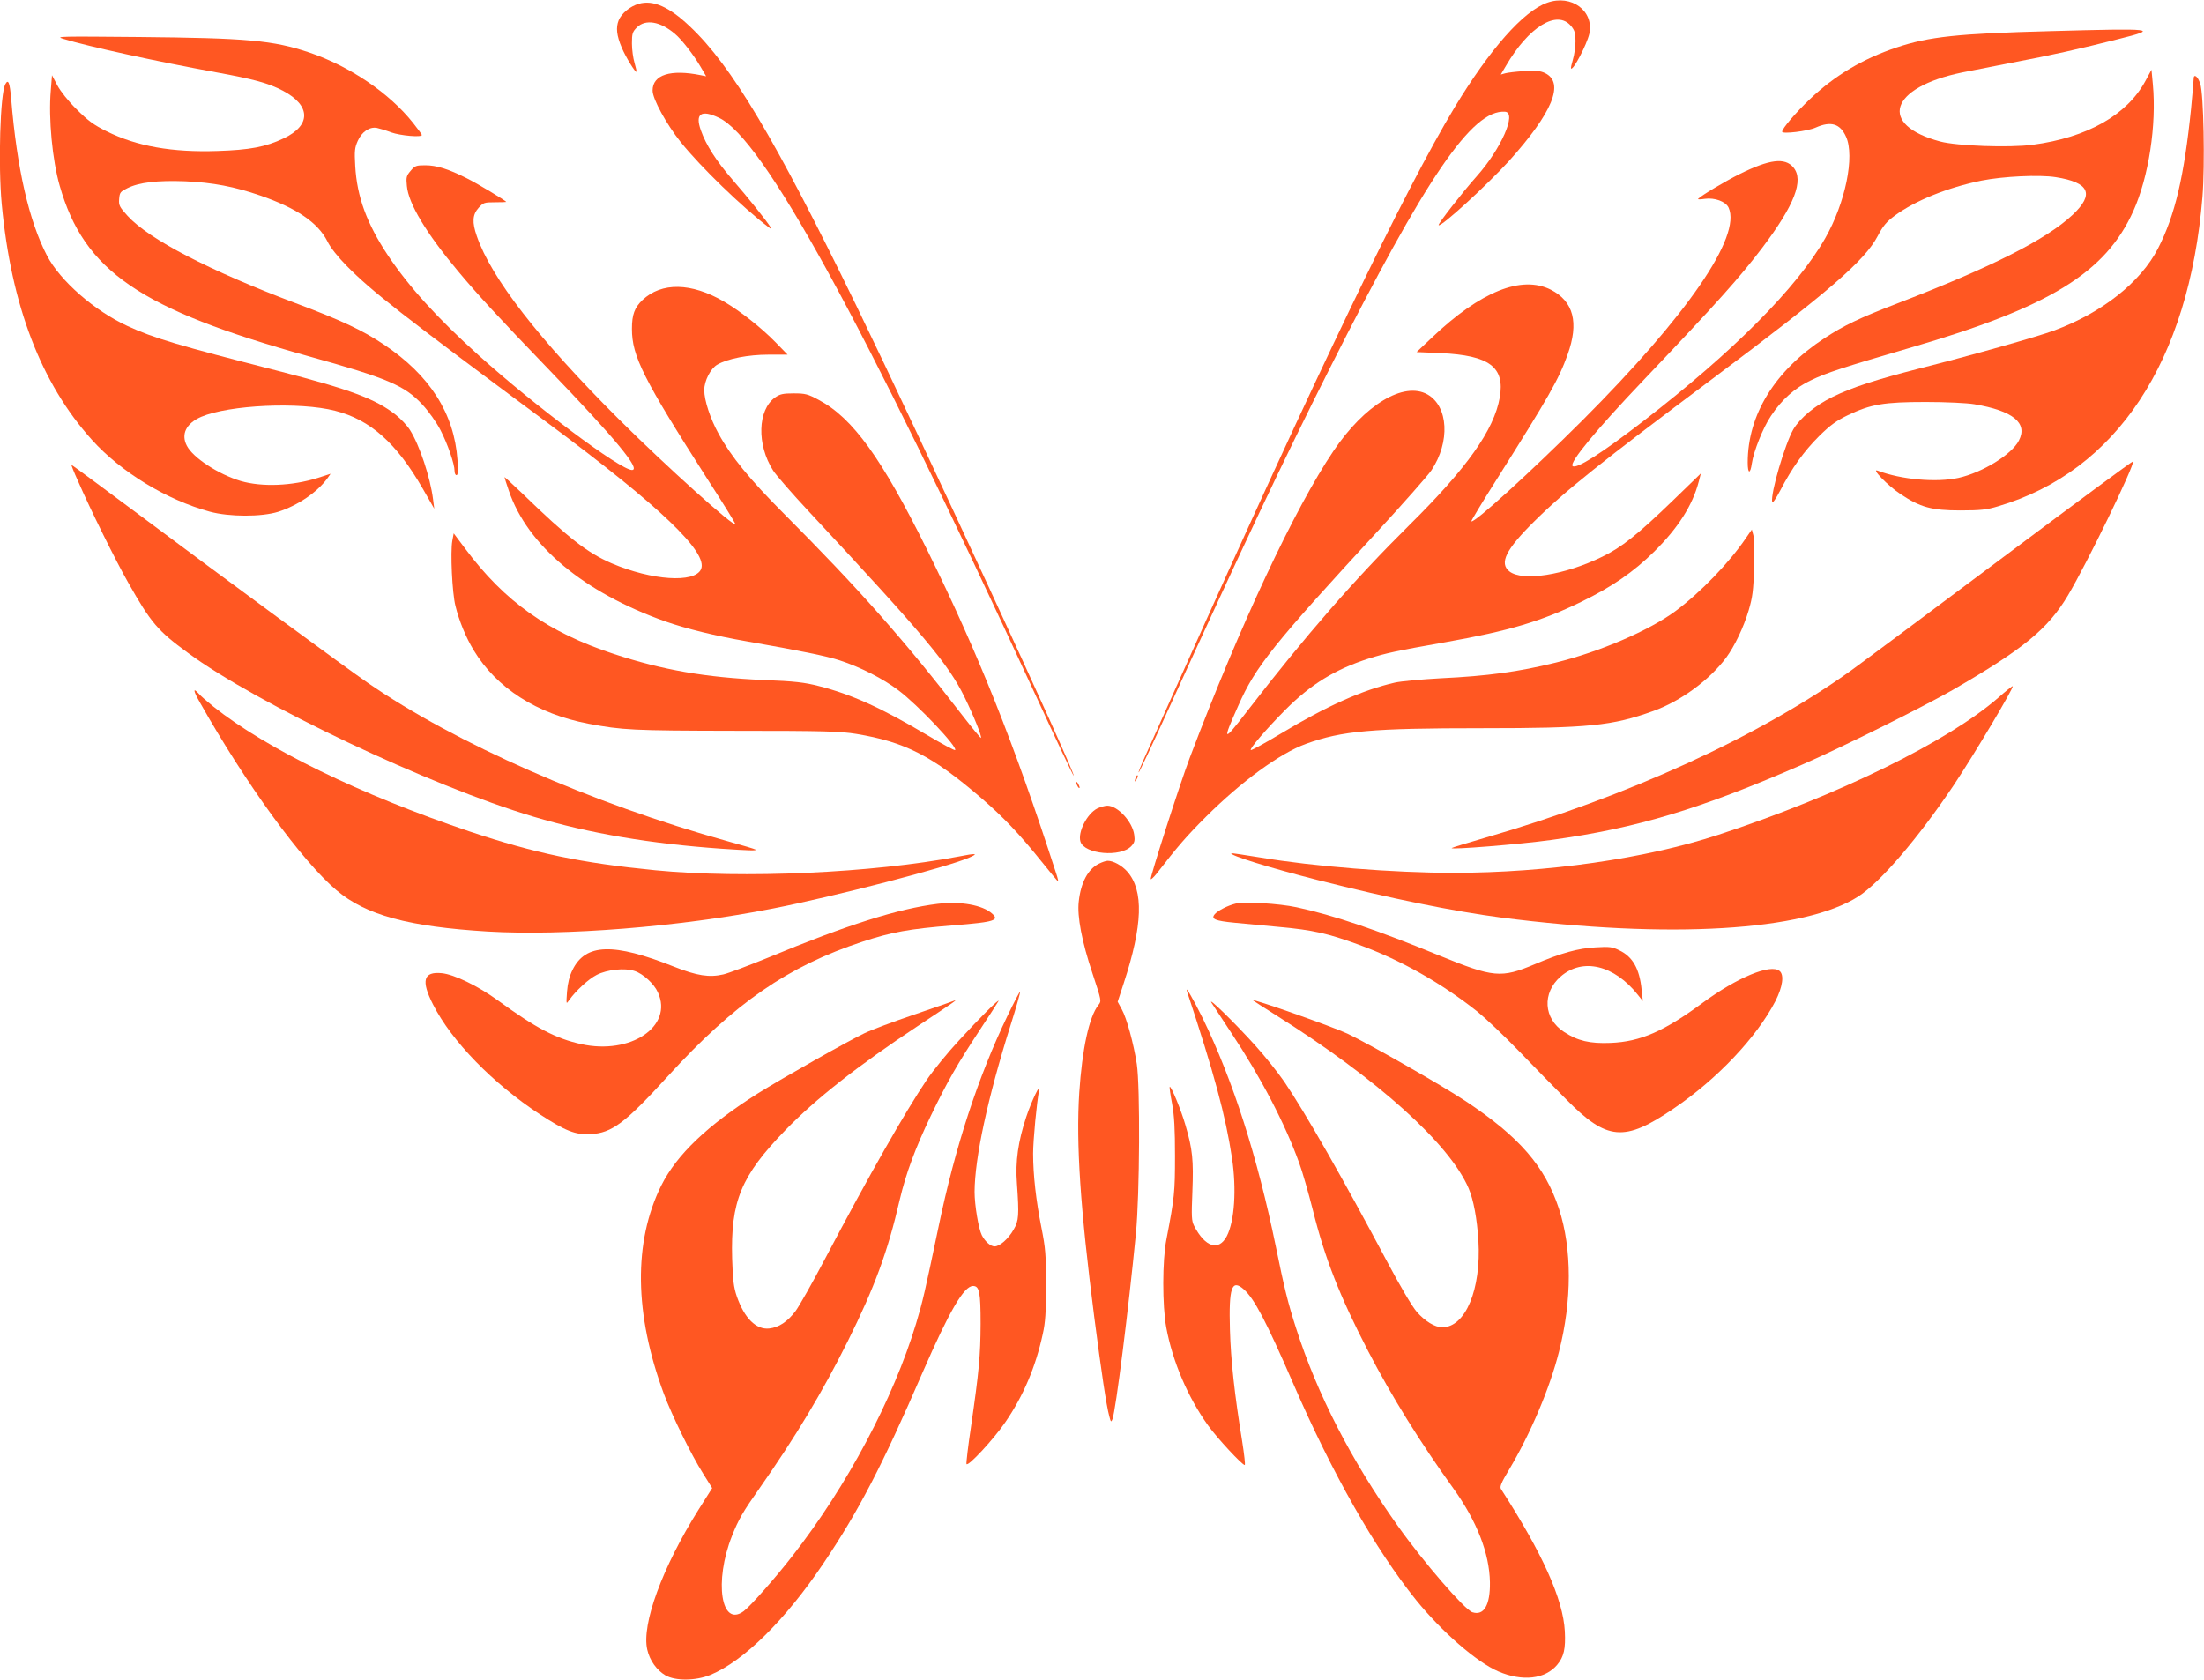 <?xml version="1.0" standalone="no"?>
<!DOCTYPE svg PUBLIC "-//W3C//DTD SVG 20010904//EN"
 "http://www.w3.org/TR/2001/REC-SVG-20010904/DTD/svg10.dtd">
<svg version="1.0" xmlns="http://www.w3.org/2000/svg"
 width="1280pt" height="976pt" viewBox="0 0 1280 976"
 preserveAspectRatio="xMidYMid meet">
<g transform="translate(0,976) scale(0.1,-0.1)"
fill="#ff5722" stroke="none">
<path d="M8985 9744 c-138 -49 -333 -270 -538 -609 -288 -477 -801 -1545
-1589 -3305 -105 -234 -203 -454 -219 -489 -16 -35 -28 -66 -26 -68 2 -2 78
158 167 354 452 990 665 1441 940 1988 563 1118 830 1510 1021 1496 70 -5 -24
-217 -164 -374 -82 -92 -228 -279 -222 -285 13 -13 281 233 407 371 255 283
327 457 210 513 -28 13 -53 15 -121 11 -47 -3 -97 -9 -110 -13 l-25 -7 29 49
c133 229 298 330 379 233 21 -25 26 -41 26 -88 0 -32 -7 -80 -15 -106 -8 -27
-13 -51 -11 -53 13 -12 91 138 106 201 29 133 -103 232 -245 181z"/>
<path d="M3710 9738 c-50 -14 -100 -55 -117 -96 -17 -42 -12 -89 18 -159 21
-51 79 -146 85 -140 2 1 -3 25 -11 52 -8 26 -15 77 -15 112 0 58 3 68 29 94
50 49 135 35 220 -37 39 -32 109 -122 151 -194 l31 -53 -30 6 c-177 36 -281 3
-281 -89 0 -49 80 -195 163 -299 116 -145 358 -379 511 -495 18 -13 19 -13 11
0 -17 30 -135 178 -220 275 -96 111 -155 203 -185 289 -34 96 2 121 105 72
255 -119 820 -1150 1837 -3349 121 -263 222 -476 224 -474 13 12 -892 1968
-1262 2730 -473 972 -724 1394 -968 1624 -119 113 -213 155 -296 131z"/>
<path d="M11905 9579 c-536 -14 -703 -32 -891 -95 -197 -66 -359 -163 -504
-301 -82 -78 -160 -170 -160 -188 0 -15 149 3 195 24 88 39 142 23 176 -53 52
-114 -4 -385 -121 -590 -165 -289 -533 -658 -1056 -1062 -245 -189 -390 -281
-411 -261 -20 20 137 210 413 500 431 453 559 597 688 767 188 249 244 393
181 468 -49 58 -138 47 -310 -38 -86 -43 -222 -124 -243 -145 -4 -4 13 -4 38
0 58 8 122 -15 139 -51 76 -167 -240 -626 -848 -1235 -303 -302 -632 -602
-646 -587 -2 2 64 112 147 243 305 484 361 582 412 725 67 186 35 309 -97 377
-170 86 -409 -10 -691 -278 l-89 -84 139 -6 c284 -13 375 -81 344 -258 -33
-188 -190 -410 -525 -741 -316 -313 -605 -644 -945 -1085 -138 -179 -143 -176
-49 35 100 228 204 357 818 1023 146 159 283 314 304 345 110 165 99 372 -23
441 -138 77 -365 -60 -546 -329 -225 -333 -543 -1012 -834 -1781 -58 -153
-233 -699 -227 -706 3 -2 18 12 34 32 122 158 172 216 287 331 207 206 429
368 580 423 210 76 382 91 1024 91 618 0 756 14 994 100 159 57 327 181 423
310 49 67 101 175 131 276 22 75 27 114 31 244 3 85 1 171 -4 190 l-9 34 -34
-49 c-98 -145 -266 -318 -410 -425 -153 -113 -439 -236 -695 -299 -214 -53
-395 -78 -669 -91 -110 -6 -229 -17 -265 -25 -188 -43 -394 -135 -662 -296
-93 -56 -172 -99 -175 -96 -8 8 91 123 200 233 149 150 292 237 486 299 103
32 157 44 446 95 368 65 558 122 789 235 178 87 301 172 421 290 139 137 223
269 259 405 l13 50 -161 -156 c-207 -200 -300 -274 -412 -328 -219 -107 -463
-145 -539 -85 -60 47 -21 127 143 289 177 176 389 345 1038 831 675 505 883
685 958 828 31 59 51 83 100 119 118 87 307 163 503 203 127 25 335 35 431 20
196 -31 226 -98 99 -218 -152 -143 -468 -303 -1010 -512 -232 -89 -318 -131
-433 -206 -287 -188 -445 -444 -445 -722 0 -66 15 -69 24 -5 10 69 65 208 111
276 61 93 139 163 230 206 92 45 193 77 579 190 810 236 1134 435 1296 795 89
198 135 500 113 735 l-8 85 -35 -65 c-107 -198 -338 -329 -655 -371 -135 -18
-439 -7 -537 19 -363 97 -295 314 127 401 55 11 186 37 290 57 228 43 393 80
618 137 240 60 217 63 -398 46z"/>
<path d="M365 9535 c150 -46 555 -134 890 -195 220 -40 304 -63 388 -107 163
-86 165 -201 4 -277 -105 -50 -198 -67 -383 -73 -264 -9 -469 27 -644 114 -77
38 -110 63 -175 128 -48 47 -93 104 -112 139 l-31 59 -7 -89 c-14 -162 9 -405
52 -554 142 -495 465 -716 1444 -989 460 -128 559 -170 662 -281 37 -40 82
-103 105 -148 42 -81 82 -197 82 -238 0 -13 5 -24 11 -24 9 0 10 25 6 88 -19
270 -160 492 -428 671 -122 82 -248 141 -512 240 -499 188 -852 371 -976 507
-47 52 -52 61 -49 98 3 38 7 43 48 63 68 34 175 46 335 40 160 -7 287 -31 437
-83 211 -73 334 -157 389 -265 17 -36 61 -91 111 -142 148 -150 307 -274 1173
-917 649 -482 930 -750 886 -847 -37 -81 -285 -65 -519 35 -141 61 -252 147
-519 406 -57 54 -103 97 -103 94 0 -2 11 -38 25 -78 108 -319 436 -592 910
-760 120 -42 291 -84 470 -115 314 -55 466 -86 542 -111 120 -39 253 -107 341
-174 111 -83 345 -330 329 -347 -4 -3 -76 36 -162 87 -270 160 -441 237 -630
285 -82 21 -139 28 -320 35 -339 15 -586 58 -869 151 -383 126 -634 303 -865
613 l-66 88 -8 -43 c-12 -64 -1 -304 18 -378 21 -87 61 -184 106 -258 133
-220 367 -370 667 -427 197 -37 252 -40 852 -41 521 0 609 -3 703 -18 283 -47
440 -127 724 -371 131 -113 224 -211 350 -368 52 -65 96 -118 98 -118 2 0 -2
19 -10 43 -245 759 -454 1282 -750 1882 -264 533 -432 767 -630 872 -63 34
-78 38 -145 38 -63 0 -80 -4 -109 -24 -101 -72 -107 -274 -11 -424 16 -26 112
-136 212 -243 669 -718 806 -882 899 -1072 53 -108 103 -232 96 -238 -2 -2
-46 51 -98 118 -341 443 -611 748 -1050 1188 -191 191 -305 330 -376 461 -48
87 -83 194 -83 253 0 54 37 126 76 148 60 35 180 58 298 58 l110 0 -69 71
c-85 87 -206 182 -300 237 -190 111 -363 114 -474 9 -46 -44 -61 -85 -61 -167
0 -159 65 -289 443 -880 87 -134 157 -248 157 -253 0 -27 -405 338 -676 608
-465 464 -742 821 -825 1064 -28 80 -25 124 10 163 28 31 33 33 95 33 36 0 66
1 66 2 0 6 -169 108 -230 138 -107 54 -175 75 -241 75 -52 0 -60 -3 -84 -32
-25 -29 -27 -38 -22 -88 9 -102 111 -273 297 -495 110 -132 232 -265 526 -570
388 -403 539 -585 484 -585 -67 0 -564 372 -890 666 -241 217 -404 397 -526
579 -124 186 -181 343 -191 521 -5 87 -3 106 15 146 23 52 68 83 111 75 14 -3
52 -14 83 -26 53 -19 178 -30 178 -15 0 3 -23 35 -51 70 -138 174 -369 330
-603 409 -210 71 -362 84 -991 90 -449 4 -486 4 -440 -10z"/>
<path d="M12740 9302 c0 -10 -7 -88 -15 -173 -40 -392 -93 -620 -192 -812
-101 -197 -327 -375 -604 -477 -97 -36 -483 -145 -780 -220 -257 -66 -390
-109 -505 -165 -101 -49 -190 -123 -229 -189 -49 -86 -133 -372 -123 -422 2
-10 21 18 47 67 68 131 137 227 226 316 65 64 100 89 166 121 134 64 209 77
454 77 118 0 241 -6 281 -13 225 -38 312 -109 259 -211 -41 -81 -212 -186
-351 -217 -129 -28 -332 -10 -469 42 -41 16 58 -87 131 -135 116 -78 182 -96
349 -96 117 0 153 4 219 24 688 203 1109 841 1187 1797 15 185 7 600 -13 658
-14 43 -38 60 -38 28z"/>
<path d="M31 9271 c-30 -55 -42 -468 -21 -696 55 -589 228 -1041 523 -1369
169 -188 435 -350 685 -418 113 -31 301 -31 397 -1 113 36 227 113 286 194
l19 27 -74 -24 c-150 -47 -324 -54 -448 -18 -130 39 -277 135 -313 205 -35 67
-4 130 84 168 162 69 572 88 777 35 205 -52 357 -188 509 -452 l67 -117 -7 55
c-16 127 -79 316 -134 402 -16 26 -53 65 -82 88 -118 93 -263 147 -682 255
-587 150 -724 191 -876 261 -192 88 -392 263 -468 409 -105 202 -175 507 -208
911 -8 94 -17 117 -34 85z"/>
<path d="M11640 6528 c-410 -307 -810 -605 -890 -663 -534 -383 -1303 -734
-2124 -971 -104 -30 -192 -57 -195 -60 -11 -11 390 21 579 47 495 68 863 179
1460 439 225 98 693 331 870 432 410 237 553 354 669 548 111 186 388 757 379
780 -2 3 -338 -245 -748 -552z"/>
<path d="M452 6968 c70 -162 222 -469 293 -593 131 -232 171 -279 346 -407
402 -297 1407 -773 2008 -952 323 -97 680 -157 1091 -186 164 -11 206 -12 198
-5 -3 3 -76 25 -164 49 -784 218 -1580 568 -2090 921 -125 86 -807 587 -1322
972 -216 161 -395 293 -397 293 -2 0 14 -42 37 -92z"/>
<path d="M11605 5707 c-293 -255 -933 -569 -1625 -796 -424 -139 -995 -221
-1540 -221 -348 0 -811 37 -1120 89 -91 15 -167 26 -169 25 -13 -12 224 -85
498 -155 430 -109 789 -182 1071 -219 973 -125 1758 -79 2073 123 128 83 346
337 554 647 117 175 350 567 342 574 -2 2 -40 -28 -84 -67z"/>
<path d="M1162 5678 c266 -472 593 -921 792 -1089 171 -145 419 -212 879 -240
445 -26 1112 27 1647 132 361 70 1027 243 1150 298 55 24 39 26 -61 6 -503
-96 -1252 -130 -1764 -80 -428 42 -697 98 -1077 225 -633 213 -1180 480 -1488
725 -36 29 -74 62 -84 74 -37 41 -35 20 6 -51z"/>
<path d="M6596 5245 c-9 -26 -7 -32 5 -12 6 10 9 21 6 23 -2 3 -7 -2 -11 -11z"/>
<path d="M6250 5215 c0 -5 5 -17 10 -25 5 -8 10 -10 10 -5 0 6 -5 17 -10 25
-5 8 -10 11 -10 5z"/>
<path d="M6373 5064 c-60 -30 -115 -139 -98 -193 23 -73 233 -92 295 -26 19
20 22 32 17 66 -10 76 -96 169 -156 169 -14 0 -41 -8 -58 -16z"/>
<path d="M6382 4743 c-63 -31 -105 -109 -117 -220 -10 -85 18 -233 80 -418 52
-158 53 -160 34 -183 -54 -69 -94 -254 -111 -509 -19 -297 6 -671 87 -1303 41
-318 71 -518 87 -575 9 -36 11 -38 19 -18 19 52 92 628 136 1078 22 228 25
853 5 985 -19 121 -59 267 -87 317 l-24 44 35 107 c111 338 117 539 21 649
-32 36 -81 63 -114 63 -10 0 -33 -8 -51 -17z"/>
<path d="M5446 4510 c-229 -28 -526 -122 -986 -313 -113 -46 -229 -90 -259
-97 -82 -19 -153 -8 -287 45 -352 140 -514 135 -589 -19 -18 -36 -28 -77 -32
-127 -5 -73 -5 -74 12 -49 39 55 113 123 160 147 60 31 163 42 220 23 50 -16
114 -75 136 -125 90 -197 -159 -364 -446 -300 -148 33 -261 92 -485 255 -113
82 -252 150 -324 157 -107 11 -122 -43 -51 -182 108 -213 347 -458 619 -637
150 -98 209 -121 296 -116 124 7 200 64 450 338 387 424 697 638 1129 780 171
56 268 74 529 95 237 19 268 29 224 68 -55 50 -184 73 -316 57z"/>
<path d="M7175 4511 c-45 -11 -101 -40 -119 -60 -26 -29 -1 -40 115 -51 57 -5
176 -17 264 -25 187 -17 277 -37 452 -101 244 -88 484 -224 693 -390 47 -38
155 -140 240 -228 85 -88 209 -215 276 -282 237 -240 337 -249 623 -54 254
172 482 413 592 625 42 83 52 152 24 175 -52 43 -246 -38 -445 -184 -226 -167
-363 -227 -536 -234 -121 -5 -192 12 -271 64 -119 77 -128 226 -20 321 128
112 312 68 450 -107 l28 -35 -7 65 c-12 123 -52 193 -130 230 -40 20 -57 22
-137 17 -101 -5 -201 -33 -354 -98 -195 -82 -239 -78 -555 51 -360 148 -617
235 -828 280 -102 22 -306 34 -355 21z"/>
<path d="M6894 4000 c156 -471 224 -721 261 -967 27 -180 15 -366 -30 -453
-47 -90 -126 -65 -190 59 -15 30 -16 53 -10 200 7 181 1 245 -40 384 -24 85
-84 231 -92 224 -2 -2 4 -46 14 -98 13 -70 17 -148 17 -304 0 -210 -3 -241
-50 -485 -24 -121 -24 -385 -1 -510 37 -200 126 -407 243 -570 53 -74 198
-230 213 -230 4 0 -3 62 -15 138 -44 271 -66 470 -71 648 -7 245 10 296 80
235 62 -55 130 -185 289 -551 225 -519 475 -959 712 -1254 149 -184 352 -361
478 -415 140 -60 271 -45 341 38 40 48 50 93 45 195 -10 187 -130 453 -371
827 -8 13 2 37 47 112 125 210 237 474 290 685 76 297 76 598 0 830 -81 247
-230 419 -544 627 -142 94 -551 327 -685 391 -85 40 -564 209 -548 193 5 -4
66 -44 138 -89 586 -369 1003 -744 1114 -1002 29 -68 49 -177 57 -304 17 -283
-75 -504 -210 -504 -42 0 -100 35 -148 90 -27 31 -96 148 -173 293 -254 478
-471 858 -596 1043 -38 55 -113 149 -168 210 -121 134 -281 290 -255 249 10
-16 62 -95 115 -175 172 -259 311 -525 394 -755 19 -51 54 -174 79 -272 71
-285 156 -501 322 -822 136 -262 303 -531 494 -796 137 -191 210 -377 213
-546 2 -132 -35 -196 -102 -174 -44 14 -285 292 -435 504 -269 379 -466 762
-589 1146 -47 146 -69 235 -117 472 -107 522 -249 967 -425 1328 -56 114 -106
199 -91 155z"/>
<path d="M5851 3859 c-171 -355 -304 -762 -400 -1224 -81 -386 -91 -431 -131
-564 -133 -439 -401 -943 -717 -1348 -100 -129 -246 -294 -284 -322 -131 -97
-173 172 -68 437 38 96 64 141 160 277 210 300 365 558 513 855 155 312 232
520 301 820 36 153 91 302 181 489 96 199 154 300 283 496 58 88 108 165 110
170 6 17 -106 -94 -229 -228 -65 -70 -150 -174 -188 -230 -124 -184 -332 -548
-592 -1042 -72 -137 -149 -273 -170 -301 -47 -62 -97 -95 -153 -101 -76 -8
-144 60 -188 187 -18 53 -23 94 -27 220 -9 332 51 479 308 744 176 182 420
374 770 606 219 145 240 159 205 145 -11 -5 -114 -40 -230 -80 -115 -39 -244
-87 -285 -107 -88 -41 -482 -264 -618 -349 -293 -185 -472 -356 -562 -536
-162 -328 -157 -745 16 -1211 46 -123 158 -352 227 -461 l53 -85 -79 -125
c-211 -336 -332 -667 -298 -813 14 -63 55 -120 106 -150 58 -33 176 -32 261 3
193 80 435 319 655 646 206 306 342 568 578 1113 154 353 239 500 292 500 37
0 44 -36 44 -220 -1 -186 -9 -274 -56 -599 -17 -112 -28 -209 -26 -215 7 -19
158 144 225 242 105 153 177 322 218 513 15 66 19 126 19 284 0 177 -3 215
-27 335 -31 156 -48 305 -48 429 0 77 21 300 35 369 10 49 -44 -63 -75 -156
-47 -142 -64 -258 -54 -387 13 -184 11 -216 -19 -267 -32 -56 -81 -98 -111
-98 -23 0 -55 28 -74 65 -19 38 -42 174 -42 252 1 196 75 542 209 968 33 104
58 192 55 194 -2 2 -35 -61 -73 -140z"/>
</g>
</svg>
